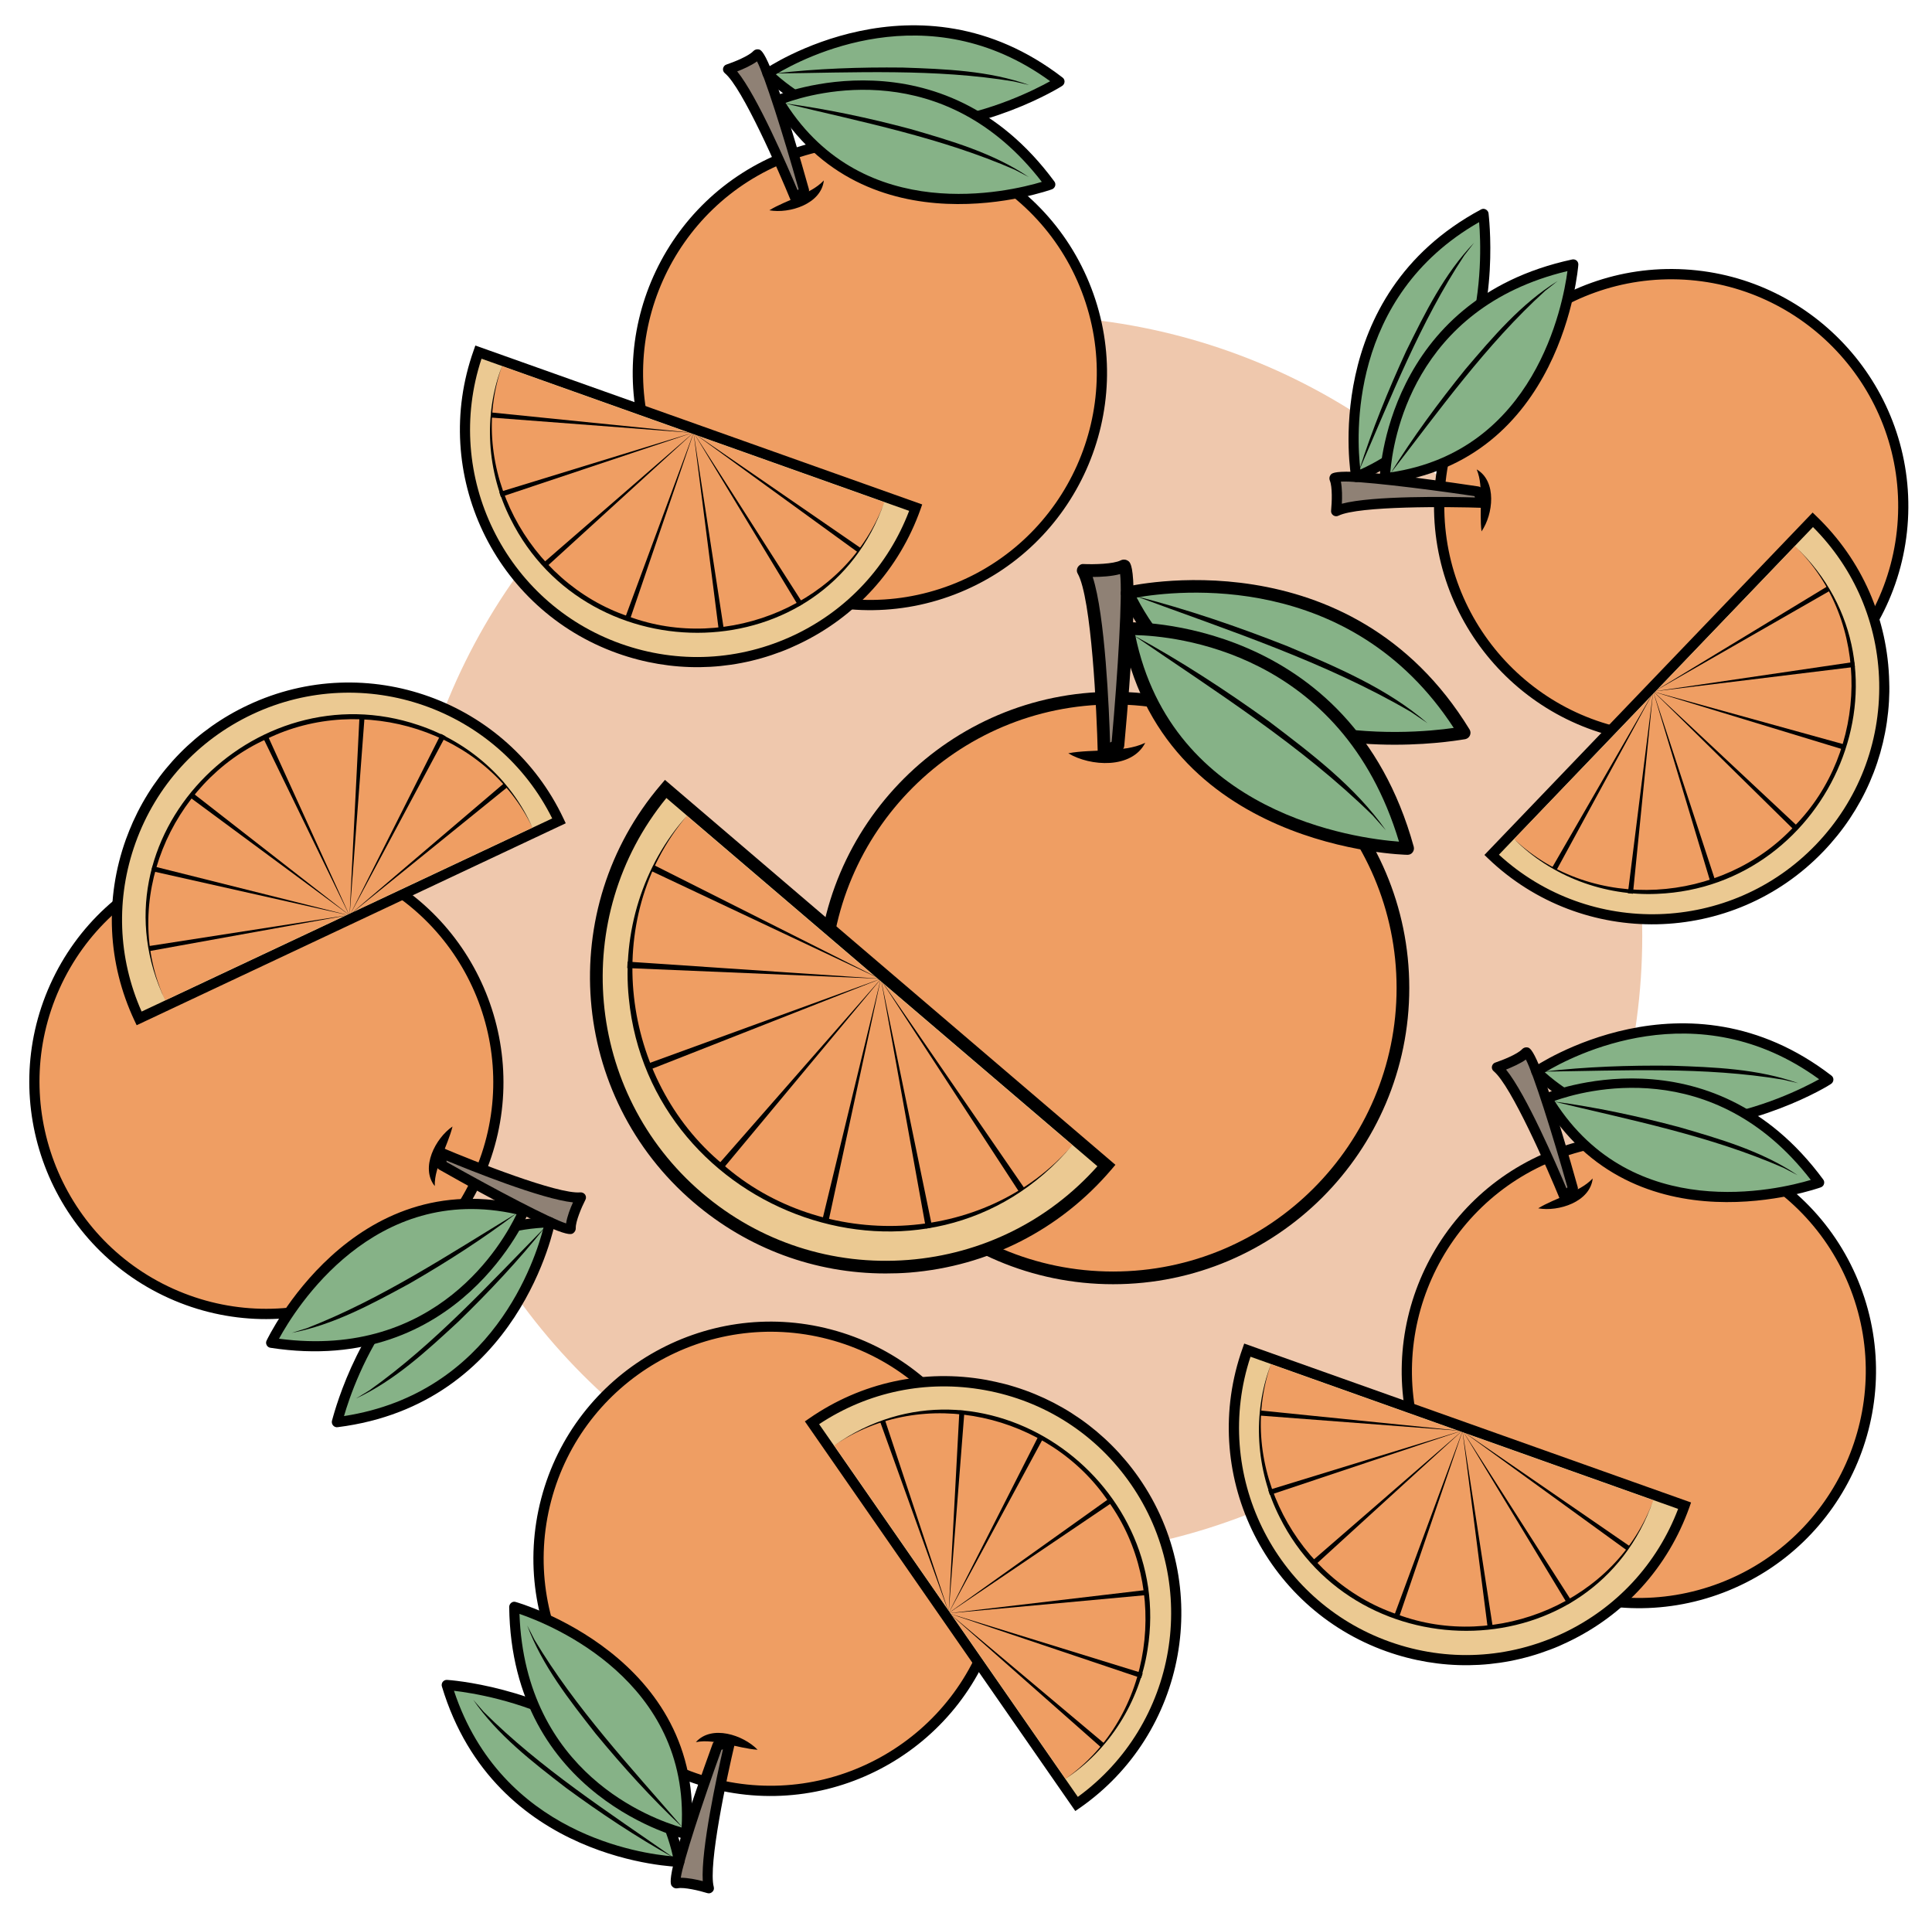 <?xml version="1.0" encoding="utf-8"?>
<!-- Generator: Adobe Illustrator 26.2.1, SVG Export Plug-In . SVG Version: 6.00 Build 0)  -->
<svg version="1.1" id="Layer_1" xmlns="http://www.w3.org/2000/svg" xmlns:xlink="http://www.w3.org/1999/xlink" x="0px" y="0px"
	 viewBox="0 0 159.89 158.89" style="enable-background:new 0 0 159.89 158.89;" xml:space="preserve">
<style type="text/css">
	.st0{fill:#F3E1D7;}
	.st1{fill:#E5D4CF;}
	.st2{fill:#C2D4C5;}
	.st3{fill:#E0D0CA;}
	.st4{fill:#E2EFDA;}
	.st5{fill:#F4EDD7;}
	.st6{fill:#E5DFDC;}
	.st7{fill:#FFF2D8;}
	.st8{fill:#F7F5D5;}
	.st9{fill:#DBD5E0;}
	.st10{fill:#EFC7AC;}
	.st11{fill:#EED5BE;}
	.st12{fill:#EFDED0;}
	.st13{fill:#CFE4CA;}
	.st14{fill:#F6ECC6;}
	.st15{fill:#D0DDC7;}
	.st16{fill:#E3E8C8;}
	.st17{fill:#D6DCE5;}
	.st18{fill:#E9D5C8;}
	.st19{fill:#EFD4BF;}
	.st20{fill:#F7E4C1;}
	.st21{fill:#F2DDE4;}
	.st22{fill:#DFDAE9;}
	.st23{fill:#F7F0C1;}
	.st24{fill:#FFF8D8;}
	.st25{fill:#F0E1E7;}
	.st26{fill:#E8D0D3;}
	.st27{fill:#DCD2CB;}
	.st28{fill:#DBD9B9;}
	.st29{fill:#D2DBD2;}
	.st30{fill:#DBD4C0;}
	.st31{fill:#EFD9CA;}
	.st32{fill:#EFF3C6;}
	.st33{fill:#DDD2C8;}
	.st34{fill:#F2F1C7;}
	.st35{fill:#C2DBC4;}
	.st36{fill:#FFE4B8;}
	.st37{fill:#AED2B2;}
	.st38{fill:#FFD489;}
	.st39{fill:#D1E8C5;}
	.st40{fill:#57B675;}
	.st41{fill:#95CC8F;}
	.st42{fill:#FDE3E0;}
	.st43{fill:#F4DE5C;}
	.st44{fill:#EFB5AF;}
	.st45{fill:#9FD3A2;}
	.st46{fill:#78C184;}
	.st47{fill:#FEF7BC;}
	.st48{fill:#FFFFFF;}
	.st49{fill:#A7D2AB;}
	.st50{fill:#F7E783;}
	.st51{fill:#EEEEBE;}
	.st52{fill:#A8BF7B;}
	.st53{fill:#82B183;}
	.st54{fill:#D3DB82;}
	.st55{fill:#E2D6C0;}
	.st56{fill:#D6B074;}
	.st57{fill:#E5D17A;}
	.st58{fill:#EACEDD;}
	.st59{fill:#91BF7A;}
	.st60{fill:#F49AC1;}
	.st61{fill:#67C076;}
	.st62{fill:#8CBF99;}
	.st63{fill:#A5A5A5;}
	.st64{fill:none;}
	.st65{fill:#C2C1C0;}
	.st66{fill:#DDCD80;}
	.st67{fill:#FDD9C0;}
	.st68{fill:#E9EA79;}
	.st69{fill:#70A36C;}
	.st70{fill:#4CA446;}
	.st71{fill:#FBB783;}
	.st72{fill:#A88A5D;}
	.st73{fill:#F4ECC9;}
	.st74{fill:#A3CA61;}
	.st75{fill:#F4E382;}
	.st76{fill:#BF4D31;}
	.st77{fill:#BDD16A;}
	.st78{fill:#829E71;}
	.st79{fill:#AA675F;}
	.st80{fill:#FED39D;}
	.st81{fill:#F6B584;}
	.st82{fill:#F9AD82;}
	.st83{fill:#BFB279;}
	.st84{fill:#91B0A1;}
	.st85{fill:#B7B77D;}
	.st86{fill:#9D834A;}
	.st87{fill:#B7BD63;}
	.st88{fill:#DBD1CA;}
	.st89{fill:#8CA15E;}
	.st90{fill:#C38762;}
	.st91{fill:#E07C88;}
	.st92{fill:none;stroke:#000000;stroke-width:2;stroke-linecap:round;stroke-linejoin:round;stroke-miterlimit:10;}
	.st93{fill:#DCD586;}
	.st94{fill:#DD8A98;}
	.st95{fill:#E8B3C1;}
	.st96{fill:#F9EEC0;}
	.st97{fill:#F7EBBF;}
	.st98{fill:#FCE67A;}
	.st99{fill:#CAD1BF;}
	.st100{fill:#725D42;}
	.st101{fill:#6D894D;}
	.st102{fill:#ECE0CC;}
	.st103{fill:#917F61;}
	.st104{fill:#A09078;}
	.st105{fill:#E5CDA1;}
	.st106{fill:#A8C967;}
	.st107{fill:#FEF293;}
	.st108{fill:#DDC457;}
	.st109{fill:#E2E2B3;}
	.st110{fill:#967657;}
	.st111{fill:#C57E2C;}
	.st112{fill:#83B16A;}
	.st113{fill:#5E9C42;}
	.st114{fill:#CCD56C;}
	.st115{fill:#F8EF74;}
	.st116{fill:#6BB18A;}
	.st117{fill:#65AD84;}
	.st118{fill:#B1DAAC;}
	.st119{fill:#B7A6D1;}
	.st120{fill:#F4F1D4;}
	.st121{fill:#E8CDD6;}
	.st122{fill:#E39FAF;}
	.st123{fill:#9DB87E;}
	.st124{fill:#FDD0A7;}
	.st125{fill:#F7A168;}
	.st126{fill:#FFCE6E;}
	.st127{fill:#CC915B;}
	.st128{fill:#EDB28A;}
	.st129{fill:#89786E;}
	.st130{fill:#9FCC87;}
	.st131{fill:#EFD0D0;}
	.st132{fill:#7D9E74;}
	.st133{fill:#F59188;}
	.st134{fill:#F1ECCB;}
	.st135{fill:#9BC44D;}
	.st136{fill:#F7EF79;}
	.st137{fill:#659B7B;}
	.st138{fill:#8699BF;}
	.st139{fill:#AF9B7B;}
	.st140{fill:#BED379;}
	.st141{fill:#80AD54;}
	.st142{fill:#84AA6D;}
	.st143{fill:#B6D8A0;}
	.st144{fill:#F4DB72;}
	.st145{fill:#8DC983;}
	.st146{fill:#E5B17E;}
	.st147{fill:#D1A47C;}
	.st148{fill:#C5A07D;}
	.st149{fill:#EFB678;}
	.st150{fill:#68B27C;}
	.st151{fill:#EECE98;}
	.st152{fill:#EDA07A;}
	.st153{fill:#EF9E63;}
	.st154{fill:#8F8175;}
	.st155{fill:#86B287;}
	.st156{fill:#EBC992;}
	.st157{fill:#EFC8AD;}
	.st158{fill:#C0AFCE;}
	.st159{fill:#6CAA63;}
	.st160{fill:#A8D096;}
	.st161{fill:#C4C4C4;}
	.st162{fill:#F2F2B2;}
	.st163{fill:#94AB90;}
	.st164{fill:#AF8B72;}
	.st165{fill:#94AC91;}
	.st166{fill:#FFE3A6;}
	.st167{fill:#A0847A;}
	.st168{fill:#F9EFD8;}
	.st169{fill:#FBEAC2;}
	.st170{fill:#ADC9A1;}
	.st171{fill:#E5D99E;}
	.st172{fill:#97BF8E;}
	.st173{fill:#99CF8B;}
	.st174{fill:#B2D9A2;}
	.st175{fill:#93C6A5;}
	.st176{fill:#AC8269;}
	.st177{fill:#8E7E62;}
	.st178{fill:#639170;}
	.st179{fill:#BB8D72;}
	.st180{fill:#A08E82;}
	.st181{fill:#80B28C;}
	.st182{fill:#7C5A40;}
	.st183{fill:#E2BA9C;}
	.st184{fill:#F7D9CD;}
	.st185{fill:#EDB38C;}
	.st186{fill:#77685E;}
	.st187{fill:#8DC893;}
	.st188{fill:#DDC6BF;}
	.st189{fill:#D3BFBA;}
	.st190{fill:#9C6A51;}
	.st191{fill:#AD8977;}
	.st192{fill:#AA755E;}
	.st193{fill:#EFD5E7;}
	.st194{fill:#E5A8CC;}
	.st195{fill:#996E82;}
	.st196{fill:#A4C49B;}
	.st197{fill:#D9E8F3;}
	.st198{fill:#B9CFE9;}
	.st199{fill:#8FADD8;}
	.st200{fill:#F4E4EA;}
	.st201{fill:#EFCEDA;}
	.st202{fill:#D8A7B5;}
	.st203{fill:#E5F2E6;}
	.st204{fill:#D0E9D4;}
	.st205{fill:#ACD1B4;}
	.st206{fill:#F4EFD4;}
	.st207{fill:#F7F5DB;}
	.st208{fill:#EFEFAD;}
	.st209{fill:#F7F6DB;}
	.st210{fill:#EFEFAE;}
	.st211{fill:#DBF0EE;}
	.st212{fill:#FCEDD7;}
	.st213{fill:#D3C4B4;}
	.st214{fill:#7D6853;}
	.st215{fill:#ECE9DE;}
	.st216{fill:#A08E77;}
	.st217{fill:#F3E2D4;}
	.st218{fill:#D6A87B;}
	.st219{fill:#DDB690;}
	.st220{fill:#F0CA6F;}
	.st221{fill:#F0D7A0;}
	.st222{fill:#F7DA9F;}
	.st223{fill:#DFEDF3;}
	.st224{fill:#92C2E8;}
	.st225{fill:#C1DDED;}
	.st226{fill:#8DD5E3;}
	.st227{fill:#B8E2E0;}
	.st228{fill:#ADDCF6;}
</style>
<circle class="st157" cx="84.56" cy="77.47" r="51.35"/>
<g>
	<g>
		<circle class="st153" cx="92.13" cy="81.75" r="23.99"/>
		<path d="M92.12,106.26c-13.52,0-24.51-11-24.51-24.51s11-24.51,24.51-24.51s24.51,11,24.51,24.51S105.64,106.26,92.12,106.26z
			 M92.12,58.29c-12.94,0-23.46,10.52-23.46,23.46s10.52,23.46,23.46,23.46s23.46-10.52,23.46-23.46S105.06,58.29,92.12,58.29z"/>
	</g>
	<g>
		<path class="st154" d="M89.64,47.2c0,0,2.4,0.12,3.33-0.35s-0.46,14.84-0.46,14.84l-1.14,0.63C91.37,62.32,91.1,49.77,89.64,47.2z
			"/>
		<path d="M91.37,62.85c-0.09,0-0.18-0.02-0.26-0.07c-0.16-0.09-0.26-0.26-0.26-0.45c-0.08-3.45-0.52-12.86-1.66-14.87
			c-0.1-0.17-0.09-0.37,0.01-0.54c0.1-0.16,0.29-0.27,0.47-0.25c0.87,0.04,2.48,0,3.07-0.3c0.2-0.1,0.43-0.09,0.62,0.04
			c0.28,0.19,1.02,0.69-0.32,15.32c-0.02,0.17-0.12,0.33-0.27,0.41l-1.14,0.63C91.55,62.83,91.46,62.85,91.37,62.85z M90.43,47.74
			c1.03,3.14,1.36,11.04,1.44,13.7l0.13-0.07c0.53-5.87,0.9-12.22,0.7-13.87C92.02,47.69,91.09,47.74,90.43,47.74z"/>
	</g>
	<g>
		<path class="st155" d="M93.29,49.06c0,0,18.07-4.48,27.89,11.56C121.18,60.63,100.85,64.75,93.29,49.06"/>
		<path d="M115.42,61.62c-6.74,0-17.53-1.79-22.61-12.32c-0.07-0.14-0.07-0.31,0-0.45c0.07-0.14,0.2-0.25,0.35-0.29
			c0.18-0.05,18.56-4.38,28.46,11.8c0.09,0.15,0.1,0.33,0.03,0.49c-0.07,0.16-0.21,0.27-0.38,0.31
			C121.21,61.16,118.84,61.62,115.42,61.62z M94.07,49.44c6.66,12.77,22.56,11.32,26.24,10.79C111.78,47.13,97.31,48.87,94.07,49.44
			z"/>
	</g>
	<g>
		<path class="st155" d="M93.32,52.03c0,0,17.97-0.65,23.17,18.18C116.49,70.21,96.5,69.99,93.32,52.03"/>
		<path d="M116.49,70.73C116.49,70.73,116.49,70.73,116.49,70.73c-0.21,0-20.47-0.43-23.69-18.62c-0.03-0.15,0.01-0.3,0.11-0.42
			c0.1-0.12,0.24-0.19,0.39-0.2c0.18-0.02,18.44-0.45,23.7,18.57c0.04,0.16,0.01,0.33-0.09,0.46
			C116.81,70.66,116.65,70.73,116.49,70.73z M93.95,52.55c3.04,14.84,18.32,16.83,21.83,17.09C111.02,53.84,97.11,52.62,93.95,52.55
			z"/>
	</g>
	<g>
		<path d="M94.78,61.46c-1.11,2.18-4.54,1.97-6.37,0.87c1-0.2,2.29-0.19,3.28-0.26C92.77,61.98,93.77,61.94,94.78,61.46L94.78,61.46
			z"/>
	</g>
	<g>
		<path d="M93.84,52.58c3.89,2.11,7.59,4.53,11.18,7.11c3.5,2.66,7.12,5.38,9.68,9.02c0,0-1.1-1.24-1.1-1.24
			C107.71,61.69,100.63,57.23,93.84,52.58L93.84,52.58z"/>
	</g>
	<g>
		<path d="M93.97,49.32c4.28,1.09,8.47,2.53,12.58,4.15c4.05,1.72,8.23,3.47,11.59,6.37c0,0-1.37-0.93-1.37-0.93
			C109.65,54.75,101.68,52.17,93.97,49.32L93.97,49.32z"/>
	</g>
	<g>
		<g>
			<path class="st156" d="M91.56,96.44c-8.6,10.07-23.75,11.26-33.82,2.66s-11.26-23.75-2.66-33.82L91.56,96.44z"/>
			<path d="M73.29,105.37c-5.83,0-11.4-2.05-15.88-5.88c-10.28-8.78-11.5-24.28-2.72-34.56l0.34-0.4l37.28,31.85l-0.34,0.4
				c-4.25,4.98-10.19,8-16.72,8.52C74.59,105.35,73.94,105.37,73.29,105.37z M55.15,66.03c-8.03,9.83-6.76,24.38,2.94,32.67
				c4.76,4.07,10.83,6.04,17.08,5.55c6.07-0.48,11.61-3.22,15.65-7.75L55.15,66.03z"/>
		</g>
		<g>
			<g>
				<path class="st153" d="M88.74,94.76c-7.26,8.5-20.29,9.29-29.1,1.77c-8.81-7.52-10.06-20.52-2.8-29.02"/>
			</g>
			<g>
				<path d="M88.74,94.76c-11.93,14.15-34.95,5.78-36.7-12.17c-0.56-5.41,1.16-11.03,4.8-15.08c-7.18,8.5-5.47,21.84,2.97,28.82
					C68.02,103.57,81.46,103.18,88.74,94.76L88.74,94.76z"/>
			</g>
		</g>
		<g>
			<g>
				<line class="st156" x1="73.15" y1="80.71" x2="59.64" y2="96.53"/>
			</g>
			<g>
				<polygon points="73.15,80.71 59.84,96.7 59.44,96.36 73.15,80.71 				"/>
			</g>
		</g>
		<g>
			<g>
				<line class="st156" x1="72.95" y1="80.74" x2="68.3" y2="101.02"/>
			</g>
			<g>
				<polygon points="72.95,80.74 68.56,101.08 68.05,100.96 72.95,80.74 				"/>
			</g>
		</g>
		<g>
			<g>
				<line class="st156" x1="72.88" y1="80.87" x2="76.89" y2="101.6"/>
			</g>
			<g>
				<polygon points="72.88,80.87 77.15,101.55 76.63,101.65 72.88,80.87 				"/>
			</g>
		</g>
		<g>
			<g>
				<line class="st156" x1="72.81" y1="80.94" x2="84.54" y2="98.44"/>
			</g>
			<g>
				<polygon points="72.81,80.94 84.76,98.29 84.32,98.59 72.81,80.94 				"/>
			</g>
		</g>
		<g>
			<g>
				<line class="st156" x1="73.13" y1="80.9" x2="53.67" y2="88.26"/>
			</g>
			<g>
				<polygon points="73.13,80.9 53.77,88.51 53.58,88.02 73.13,80.9 				"/>
			</g>
		</g>
		<g>
			<g>
				<line class="st156" x1="73.01" y1="80.99" x2="51.93" y2="79.83"/>
			</g>
			<g>
				<polygon points="73.01,80.99 51.91,80.1 51.94,79.57 73.01,80.99 				"/>
			</g>
		</g>
		<g>
			<g>
				<line class="st156" x1="72.96" y1="81.06" x2="54.02" y2="71.83"/>
			</g>
			<g>
				<polygon points="72.96,81.06 53.9,72.07 54.14,71.59 72.96,81.06 				"/>
			</g>
		</g>
	</g>
</g>
<g>
	<g>
		<circle class="st153" cx="72" cy="30.86" r="19.2"/>
		<path d="M79,49.19c-10.11,3.87-21.47-1.21-25.34-11.32s1.21-21.47,11.32-25.34s21.47,1.21,25.34,11.32S89.11,45.32,79,49.19z
			 M65.29,13.32c-9.67,3.7-14.53,14.58-10.83,24.25S69.03,52.1,78.7,48.4s14.53-14.58,10.83-24.25
			C85.84,14.48,74.96,9.62,65.29,13.32z"/>
	</g>
	<g>
		<path class="st154" d="M60.26,5.74c0,0,1.82-0.6,2.39-1.21s3.9,11.23,3.9,11.23l-0.67,0.8C65.88,16.55,62.08,7.24,60.26,5.74z"/>
		<path d="M66.03,16.94c-0.07,0.03-0.14,0.03-0.22,0.02c-0.15-0.02-0.27-0.12-0.32-0.26c-1.04-2.56-4.07-9.47-5.5-10.64
			c-0.12-0.1-0.18-0.25-0.15-0.4c0.03-0.15,0.14-0.28,0.28-0.32c0.66-0.22,1.85-0.71,2.21-1.1c0.12-0.13,0.3-0.19,0.47-0.15
			c0.26,0.06,0.96,0.23,4.14,11.55c0.04,0.13,0.01,0.28-0.08,0.39l-0.67,0.8C66.15,16.88,66.09,16.92,66.03,16.94z M61.01,5.91
			c1.67,2.06,4.17,7.87,5,9.83l0.08-0.09c-1.28-4.54-2.82-9.39-3.44-10.57C62.18,5.42,61.5,5.72,61.01,5.91z"/>
	</g>
	<g>
		<path class="st155" d="M63.52,6.09c0,0,12.23-8.52,24.16,0.67C87.68,6.76,73.66,15.65,63.52,6.09"/>
		<path d="M83.66,9.14c-5.04,1.93-13.62,3.67-20.43-2.75c-0.09-0.09-0.14-0.21-0.13-0.34c0.01-0.13,0.08-0.24,0.18-0.31
			c0.12-0.09,12.63-8.59,24.66,0.68c0.11,0.08,0.17,0.22,0.16,0.35c-0.01,0.14-0.08,0.26-0.2,0.34C87.86,7.14,86.21,8.17,83.66,9.14
			z M64.21,6.15c8.63,7.64,20.1,2.01,22.7,0.57C76.79-0.65,66.47,4.79,64.21,6.15z"/>
	</g>
	<g>
		<path class="st155" d="M64.39,8.29c0,0,13.25-5.63,22.53,6.97C86.91,15.26,71.91,20.82,64.39,8.29"/>
		<path d="M87.07,15.66C87.06,15.66,87.06,15.66,87.07,15.66c-0.16,0.06-15.43,5.53-23.04-7.14c-0.06-0.1-0.08-0.23-0.04-0.35
			c0.04-0.12,0.12-0.21,0.24-0.26c0.13-0.06,13.66-5.61,23.03,7.11c0.08,0.11,0.1,0.24,0.06,0.37
			C87.28,15.51,87.19,15.61,87.07,15.66z M65.01,8.51c6.52,10.23,18.51,7.35,21.21,6.54C78.14,4.59,67.39,7.66,65.01,8.51z"/>
	</g>
	<g>
		<path d="M68.18,14.93c-0.21,1.94-2.83,2.77-4.51,2.47c0.69-0.43,1.65-0.8,2.38-1.13C66.83,15.89,67.56,15.58,68.18,14.93
			L68.18,14.93z"/>
	</g>
	<g>
		<path d="M64.94,8.55c3.51,0.47,6.97,1.21,10.39,2.12c3.38,0.98,6.87,1.99,9.81,3.98c0,0-1.17-0.61-1.17-0.61
			C77.92,11.4,71.34,10.09,64.94,8.55L64.94,8.55z"/>
	</g>
	<g>
		<path d="M64.1,6.08c3.52-0.41,7.06-0.53,10.6-0.49c3.52,0.12,7.14,0.25,10.49,1.45c0,0-1.29-0.3-1.29-0.3
			C77.38,5.66,70.68,6.01,64.1,6.08L64.1,6.08z"/>
	</g>
	<g>
		<g>
			<path class="st156" d="M75.78,42C72.22,52,61.24,57.22,51.25,53.66S36.04,39.13,39.59,29.13L75.78,42z"/>
			<path d="M64.67,53.91c-4.36,1.67-9.11,1.73-13.56,0.15c-10.2-3.63-15.54-14.87-11.91-25.07l0.14-0.4l36.98,13.15l-0.14,0.4
				c-1.76,4.94-5.33,8.9-10.07,11.15C65.63,53.52,65.15,53.73,64.67,53.91z M39.85,29.68c-3.19,9.65,1.91,20.17,11.54,23.59
				c4.73,1.68,9.82,1.42,14.36-0.73c4.4-2.09,7.76-5.73,9.49-10.27L39.85,29.68z"/>
		</g>
		<g>
			<g>
				<path class="st153" d="M73.18,41.56c-3,8.43-12.51,12.75-21.25,9.64S38.54,38.74,41.54,30.3"/>
			</g>
			<g>
				<path d="M73.18,41.56c-4.87,13.99-24.48,14.32-30.92,1.39c-1.97-3.88-2.28-8.58-0.72-12.65C38.6,38.72,43.7,48.2,52,51
					C60.21,54.07,70.15,49.94,73.18,41.56L73.18,41.56z"/>
			</g>
		</g>
		<g>
			<g>
				<line class="st156" x1="57.51" y1="35.51" x2="51.93" y2="51.2"/>
			</g>
			<g>
				<polygon points="57.51,35.51 52.13,51.27 51.73,51.13 57.51,35.51 				"/>
			</g>
		</g>
		<g>
			<g>
				<line class="st156" x1="57.37" y1="35.59" x2="59.69" y2="52.08"/>
			</g>
			<g>
				<polygon points="57.37,35.59 59.9,52.05 59.48,52.11 57.37,35.59 				"/>
			</g>
		</g>
		<g>
			<g>
				<line class="st156" x1="57.35" y1="35.71" x2="66.28" y2="50.06"/>
			</g>
			<g>
				<polygon points="57.35,35.71 66.46,49.95 66.1,50.17 57.35,35.71 				"/>
			</g>
		</g>
		<g>
			<g>
				<line class="st156" x1="57.32" y1="35.77" x2="71.09" y2="45.51"/>
			</g>
			<g>
				<polygon points="57.32,35.77 71.22,45.34 70.97,45.68 57.32,35.77 				"/>
			</g>
		</g>
		<g>
			<g>
				<line class="st156" x1="57.55" y1="35.66" x2="45.11" y2="46.73"/>
			</g>
			<g>
				<polygon points="57.55,35.66 45.25,46.88 44.97,46.57 57.55,35.66 				"/>
			</g>
		</g>
		<g>
			<g>
				<line class="st156" x1="57.48" y1="35.76" x2="41.39" y2="40.92"/>
			</g>
			<g>
				<polygon points="57.48,35.76 41.45,41.12 41.32,40.72 57.48,35.76 				"/>
			</g>
		</g>
		<g>
			<g>
				<line class="st156" x1="57.47" y1="35.83" x2="40.67" y2="34.34"/>
			</g>
			<g>
				<polygon points="57.47,35.83 40.65,34.55 40.68,34.13 57.47,35.83 				"/>
			</g>
		</g>
	</g>
</g>
<g>
	<g>
		<circle class="st153" cx="135.63" cy="113.44" r="19.2"/>
		<path d="M142.64,131.77c-10.11,3.87-21.47-1.21-25.34-11.32c-3.87-10.11,1.21-21.47,11.32-25.34
			c10.11-3.86,21.47,1.21,25.34,11.32S152.75,127.9,142.64,131.77z M128.92,95.9c-9.67,3.7-14.53,14.58-10.83,24.25
			s14.58,14.53,24.25,10.83c9.67-3.7,14.53-14.58,10.83-24.25C149.47,97.06,138.59,92.2,128.92,95.9z"/>
	</g>
	<g>
		<path class="st154" d="M123.89,88.32c0,0,1.82-0.6,2.39-1.21c0.57-0.62,3.9,11.23,3.9,11.23l-0.67,0.8
			C129.51,99.13,125.72,89.82,123.89,88.32z"/>
		<path d="M129.66,99.52c-0.07,0.03-0.14,0.03-0.22,0.02c-0.15-0.02-0.27-0.12-0.32-0.26c-1.04-2.56-4.07-9.47-5.5-10.64
			c-0.12-0.1-0.18-0.25-0.15-0.4c0.03-0.15,0.14-0.28,0.28-0.32c0.66-0.22,1.85-0.71,2.21-1.1c0.12-0.13,0.3-0.19,0.47-0.15
			c0.26,0.06,0.96,0.23,4.14,11.55c0.04,0.13,0.01,0.28-0.08,0.39l-0.67,0.8C129.79,99.46,129.73,99.5,129.66,99.52z M124.64,88.5
			c1.67,2.06,4.17,7.87,5,9.83l0.08-0.09c-1.28-4.54-2.82-9.39-3.44-10.57C125.81,88.01,125.13,88.3,124.64,88.5z"/>
	</g>
	<g>
		<path class="st155" d="M127.16,88.67c0,0,12.23-8.52,24.16,0.67C151.31,89.34,137.29,98.23,127.16,88.67"/>
		<path d="M147.29,91.72c-5.04,1.93-13.62,3.67-20.43-2.75c-0.09-0.09-0.14-0.21-0.13-0.34c0.01-0.13,0.08-0.24,0.18-0.31
			c0.12-0.09,12.63-8.59,24.66,0.68c0.11,0.08,0.17,0.22,0.16,0.35c-0.01,0.14-0.08,0.26-0.2,0.34
			C151.49,89.73,149.85,90.75,147.29,91.72z M127.85,88.73c8.63,7.64,20.1,2.01,22.7,0.57C140.43,81.93,130.1,87.37,127.85,88.73z"
			/>
	</g>
	<g>
		<path class="st155" d="M128.02,90.88c0,0,13.25-5.63,22.53,6.97C150.55,97.84,135.54,103.4,128.02,90.88"/>
		<path d="M150.7,98.24C150.7,98.24,150.7,98.24,150.7,98.24c-0.16,0.06-15.43,5.53-23.04-7.14c-0.06-0.1-0.08-0.23-0.04-0.35
			c0.04-0.12,0.12-0.21,0.24-0.26c0.13-0.06,13.66-5.61,23.03,7.11c0.08,0.11,0.1,0.24,0.06,0.37
			C150.92,98.09,150.82,98.19,150.7,98.24z M128.65,91.09c6.52,10.23,18.51,7.35,21.21,6.54C141.78,87.17,131.03,90.24,128.65,91.09
			z"/>
	</g>
	<g>
		<path d="M131.81,97.51c-0.21,1.94-2.83,2.77-4.51,2.47c0.69-0.43,1.65-0.8,2.38-1.13C130.46,98.47,131.19,98.16,131.81,97.51
			L131.81,97.51z"/>
	</g>
	<g>
		<path d="M128.57,91.14c3.51,0.47,6.97,1.21,10.39,2.12c3.38,0.98,6.87,1.99,9.81,3.98c0,0-1.17-0.61-1.17-0.61
			C141.55,93.98,134.97,92.68,128.57,91.14L128.57,91.14z"/>
	</g>
	<g>
		<path d="M127.74,88.67c3.52-0.41,7.06-0.53,10.6-0.49c3.52,0.12,7.14,0.25,10.49,1.45c0,0-1.29-0.3-1.29-0.3
			C141.01,88.24,134.32,88.59,127.74,88.67L127.74,88.67z"/>
	</g>
	<g>
		<g>
			<path class="st156" d="M139.41,124.59c-3.55,9.99-14.54,15.21-24.53,11.66c-9.99-3.55-15.21-14.54-11.66-24.53L139.41,124.59z"/>
			<path d="M128.3,136.49c-4.36,1.67-9.11,1.73-13.56,0.15c-10.2-3.63-15.54-14.87-11.91-25.07l0.14-0.4l36.98,13.15l-0.14,0.4
				c-1.76,4.94-5.33,8.9-10.07,11.15C129.27,136.1,128.79,136.31,128.3,136.49z M103.49,112.26c-3.19,9.65,1.91,20.17,11.54,23.59
				c4.73,1.68,9.82,1.42,14.36-0.73c4.4-2.09,7.76-5.73,9.49-10.27L103.49,112.26z"/>
		</g>
		<g>
			<g>
				<path class="st153" d="M136.82,124.14c-3,8.43-12.51,12.75-21.25,9.64c-8.74-3.11-13.39-12.46-10.39-20.9"/>
			</g>
			<g>
				<path d="M136.82,124.14c-4.87,13.99-24.48,14.32-30.92,1.39c-1.97-3.88-2.28-8.58-0.72-12.65c-2.94,8.41,2.16,17.9,10.46,20.7
					C123.84,136.65,133.79,132.52,136.82,124.14L136.82,124.14z"/>
			</g>
		</g>
		<g>
			<g>
				<line class="st156" x1="121.15" y1="118.09" x2="115.57" y2="133.78"/>
			</g>
			<g>
				<polygon points="121.15,118.09 115.77,133.85 115.37,133.71 121.15,118.09 				"/>
			</g>
		</g>
		<g>
			<g>
				<line class="st156" x1="121" y1="118.17" x2="123.33" y2="134.66"/>
			</g>
			<g>
				<polygon points="121,118.17 123.54,134.63 123.12,134.69 121,118.17 				"/>
			</g>
		</g>
		<g>
			<g>
				<line class="st156" x1="120.99" y1="118.29" x2="129.92" y2="132.64"/>
			</g>
			<g>
				<polygon points="120.99,118.29 130.1,132.53 129.74,132.75 120.99,118.29 				"/>
			</g>
		</g>
		<g>
			<g>
				<line class="st156" x1="120.96" y1="118.36" x2="134.73" y2="128.09"/>
			</g>
			<g>
				<polygon points="120.96,118.36 134.85,127.92 134.61,128.26 120.96,118.36 				"/>
			</g>
		</g>
		<g>
			<g>
				<line class="st156" x1="121.18" y1="118.24" x2="108.74" y2="129.31"/>
			</g>
			<g>
				<polygon points="121.18,118.24 108.88,129.46 108.6,129.15 121.18,118.24 				"/>
			</g>
		</g>
		<g>
			<g>
				<line class="st156" x1="121.12" y1="118.34" x2="105.02" y2="123.5"/>
			</g>
			<g>
				<polygon points="121.12,118.34 105.09,123.7 104.96,123.3 121.12,118.34 				"/>
			</g>
		</g>
		<g>
			<g>
				<line class="st156" x1="121.1" y1="118.41" x2="104.3" y2="116.92"/>
			</g>
			<g>
				<polygon points="121.1,118.41 104.28,117.13 104.32,116.71 121.1,118.41 				"/>
			</g>
		</g>
	</g>
</g>
<g>
	<g>
		<circle class="st153" cx="138.31" cy="41.89" r="19.2"/>
		<path d="M157.9,43.01c-0.62,10.8-9.91,19.09-20.72,18.47s-19.09-9.91-18.47-20.72s9.91-19.09,20.72-18.47
			S158.52,32.21,157.9,43.01z M119.56,40.81c-0.59,10.34,7.33,19.23,17.67,19.83s19.23-7.33,19.83-17.67s-7.33-19.23-17.67-19.83
			C129.05,22.55,120.15,30.47,119.56,40.81z"/>
	</g>
	<g>
		<path class="st154" d="M110.58,42.29c0,0,0.2-1.91-0.13-2.68c-0.33-0.77,11.84,1.05,11.84,1.05l0.45,0.94
			C122.75,41.6,112.71,41.24,110.58,42.29z"/>
		<path d="M123.17,41.62c0,0.07-0.03,0.14-0.07,0.21c-0.08,0.12-0.22,0.2-0.37,0.19c-2.76-0.1-10.3-0.17-11.96,0.65
			c-0.14,0.07-0.3,0.06-0.43-0.03c-0.13-0.09-0.2-0.24-0.18-0.39c0.07-0.7,0.11-1.98-0.1-2.47c-0.07-0.17-0.05-0.35,0.06-0.49
			c0.16-0.21,0.6-0.78,12.23,0.96c0.14,0.02,0.26,0.11,0.32,0.23l0.45,0.94C123.16,41.48,123.17,41.55,123.17,41.62z M111.05,41.68
			c2.56-0.68,8.89-0.58,11.02-0.52l-0.05-0.11c-4.67-0.69-9.72-1.28-11.05-1.2C111.08,40.41,111.08,41.15,111.05,41.68z"/>
	</g>
	<g>
		<path class="st155" d="M112.24,39.46c0,0-2.75-14.65,10.52-21.76C122.76,17.7,125.12,34.14,112.24,39.46"/>
		<path d="M123.29,22.35c-0.31,5.39-2.23,13.93-10.89,17.5c-0.12,0.05-0.25,0.04-0.36-0.02c-0.11-0.06-0.19-0.17-0.21-0.29
			c-0.03-0.15-2.65-15.04,10.74-22.21c0.12-0.07,0.27-0.07,0.39,0c0.12,0.06,0.21,0.18,0.23,0.32
			C123.19,17.7,123.44,19.62,123.29,22.35z M112.58,38.85c10.51-4.74,10.08-17.51,9.83-20.47
			C111.54,24.59,112.27,36.24,112.58,38.85z"/>
	</g>
	<g>
		<path class="st155" d="M114.61,39.57c0,0,0.3-14.39,15.59-17.69C130.2,21.89,129.11,37.85,114.61,39.57"/>
		<path d="M130.62,21.91C130.62,21.91,130.62,21.91,130.62,21.91c-0.01,0.17-1.28,16.34-15.97,18.08c-0.12,0.01-0.24-0.02-0.33-0.11
			c-0.09-0.08-0.14-0.2-0.14-0.32c0-0.15,0.48-14.76,15.93-18.09c0.13-0.03,0.27,0.01,0.37,0.09
			C130.58,21.65,130.63,21.78,130.62,21.91z M115.06,39.09c12-1.75,14.29-13.87,14.66-16.66C116.87,25.51,115.26,36.57,115.06,39.09
			z"/>
	</g>
	<g>
		<path d="M122.21,38.84c1.69,0.98,1.37,3.72,0.4,5.13c-0.11-0.81-0.05-1.84-0.06-2.64C122.54,40.47,122.55,39.67,122.21,38.84
			L122.21,38.84z"/>
	</g>
	<g>
		<path d="M115.07,39.18c1.86-3.01,3.97-5.86,6.19-8.61c2.28-2.68,4.63-5.45,7.65-7.32c0,0-1.04,0.82-1.04,0.82
			C122.99,28.51,119.1,33.97,115.07,39.18L115.07,39.18z"/>
	</g>
	<g>
		<path d="M112.48,38.93c1.07-3.37,2.41-6.65,3.89-9.87c1.56-3.16,3.15-6.41,5.62-8.97c0,0-0.81,1.05-0.81,1.05
			C117.54,26.65,115.11,32.89,112.48,38.93L112.48,38.93z"/>
	</g>
	<g>
		<g>
			<path class="st156" d="M150.03,43.01c7.66,7.34,7.91,19.49,0.57,27.15s-19.49,7.91-27.15,0.57L150.03,43.01z"/>
			<path d="M156.33,58.03c-0.27,4.66-2.16,9.02-5.43,12.42c-7.49,7.81-19.94,8.07-27.75,0.58l-0.3-0.29l27.16-28.33l0.3,0.29
				c3.78,3.63,5.93,8.51,6.04,13.75C156.37,56.99,156.36,57.51,156.33,58.03z M124.05,70.72c7.49,6.87,19.18,6.53,26.25-0.85
				c3.47-3.62,5.32-8.38,5.22-13.39c-0.1-4.87-2.04-9.43-5.48-12.87L124.05,70.72z"/>
		</g>
		<g>
			<g>
				<path class="st153" d="M148.55,45.19c6.46,6.19,6.5,16.64,0.08,23.34c-6.42,6.69-16.86,7.1-23.32,0.9"/>
			</g>
			<g>
				<path d="M148.55,45.19c10.76,10.18,3.02,28.2-11.41,28.77c-4.35,0.2-8.76-1.44-11.83-4.53c6.47,6.13,17.21,5.37,23.17-1.05
					C154.65,62.16,154.95,51.39,148.55,45.19L148.55,45.19z"/>
			</g>
		</g>
		<g>
			<g>
				<line class="st156" x1="136.61" y1="57" x2="148.63" y2="68.53"/>
			</g>
			<g>
				<polygon points="136.61,57 148.78,68.38 148.48,68.68 136.61,57 				"/>
			</g>
		</g>
		<g>
			<g>
				<line class="st156" x1="136.63" y1="57.17" x2="152.62" y2="61.81"/>
			</g>
			<g>
				<polygon points="136.63,57.17 152.68,61.61 152.56,62.02 136.63,57.17 				"/>
			</g>
		</g>
		<g>
			<g>
				<line class="st156" x1="136.73" y1="57.23" x2="153.48" y2="54.98"/>
			</g>
			<g>
				<polygon points="136.73,57.23 153.45,54.77 153.51,55.18 136.73,57.23 				"/>
			</g>
		</g>
		<g>
			<g>
				<line class="st156" x1="136.77" y1="57.29" x2="151.3" y2="48.72"/>
			</g>
			<g>
				<polygon points="136.77,57.29 151.19,48.54 151.41,48.9 136.77,57.29 				"/>
			</g>
		</g>
		<g>
			<g>
				<line class="st156" x1="136.76" y1="57.03" x2="141.75" y2="72.92"/>
			</g>
			<g>
				<polygon points="136.76,57.03 141.95,72.86 141.55,72.98 136.76,57.03 				"/>
			</g>
		</g>
		<g>
			<g>
				<line class="st156" x1="136.82" y1="57.13" x2="134.93" y2="73.93"/>
			</g>
			<g>
				<polygon points="136.82,57.13 135.14,73.95 134.72,73.91 136.82,57.13 				"/>
			</g>
		</g>
		<g>
			<g>
				<line class="st156" x1="136.88" y1="57.18" x2="128.63" y2="71.89"/>
			</g>
			<g>
				<polygon points="136.88,57.18 128.82,71.99 128.45,71.79 136.88,57.18 				"/>
			</g>
		</g>
	</g>
</g>
<g>
	<g>
		<circle class="st153" cx="22.05" cy="89.52" r="19.2"/>
		<path d="M4.16,81.45c4.45-9.86,16.1-14.26,25.96-9.81c9.86,4.45,14.26,16.1,9.81,25.96s-16.1,14.26-25.96,9.81
			S-0.29,91.31,4.16,81.45z M39.16,97.25c4.26-9.44,0.05-20.58-9.39-24.84S9.19,72.35,4.93,81.79s-0.05,20.58,9.39,24.84
			S34.9,106.69,39.16,97.25z"/>
	</g>
	<g>
		<path class="st154" d="M48.07,99.08c0,0-0.87,1.71-0.84,2.55c0.03,0.84-10.68-5.22-10.68-5.22l-0.08-1.04
			C36.47,95.37,45.72,99.3,48.07,99.08z"/>
		<path d="M36.08,95.2c0.03-0.07,0.08-0.12,0.14-0.17c0.12-0.09,0.28-0.1,0.41-0.05c2.54,1.08,9.55,3.86,11.4,3.68
			c0.15-0.01,0.3,0.06,0.39,0.18c0.09,0.13,0.1,0.3,0.03,0.43c-0.32,0.62-0.82,1.81-0.8,2.34c0.01,0.18-0.08,0.34-0.23,0.44
			c-0.23,0.14-0.84,0.51-11.08-5.28c-0.12-0.07-0.2-0.19-0.21-0.33l-0.08-1.04C36.04,95.33,36.06,95.26,36.08,95.2z M47.42,99.49
			c-2.63-0.28-8.51-2.65-10.47-3.46l0.01,0.12c4.11,2.32,8.62,4.68,9.89,5.08C46.93,100.66,47.2,99.97,47.42,99.49z"/>
	</g>
	<g>
		<path class="st155" d="M45.51,101.14c0,0-2.69,14.66-17.62,16.54C27.89,117.68,31.58,101.48,45.51,101.14"/>
		<path d="M29.06,113.15c2.22-4.92,7.08-12.2,16.44-12.44c0.13,0,0.25,0.05,0.33,0.15c0.08,0.1,0.12,0.23,0.09,0.35
			c-0.03,0.15-2.91,14.99-17.98,16.88c-0.14,0.02-0.27-0.03-0.37-0.14c-0.09-0.1-0.13-0.24-0.1-0.38
			C27.49,117.53,27.94,115.64,29.06,113.15z M44.98,101.58c-11.51,0.66-15.69,12.73-16.51,15.59
			C40.83,115.26,44.33,104.13,44.98,101.58z"/>
	</g>
	<g>
		<path class="st155" d="M43.34,100.18c0,0-5.44,13.32-20.9,10.92C22.44,111.1,29.18,96.59,43.34,100.18"/>
		<path d="M22.06,110.93C22.06,110.93,22.06,110.92,22.06,110.93c0.07-0.15,7.06-14.79,21.39-11.16c0.12,0.03,0.22,0.11,0.27,0.22
			c0.06,0.11,0.06,0.24,0.01,0.35c-0.05,0.14-5.74,13.6-21.35,11.18c-0.13-0.02-0.25-0.1-0.31-0.22
			C22.01,111.18,22,111.05,22.06,110.93z M42.75,100.47c-11.83-2.67-18.31,7.82-19.66,10.3C36.19,112.5,41.66,102.75,42.75,100.47z"
			/>
	</g>
	<g>
		<path d="M35.98,98.14c-1.22-1.52,0.06-3.97,1.47-4.93c-0.19,0.79-0.61,1.73-0.89,2.48C36.26,96.5,35.96,97.24,35.98,98.14
			L35.98,98.14z"/>
	</g>
	<g>
		<path d="M42.77,100.38c-2.82,2.14-5.8,4.05-8.87,5.82c-3.09,1.68-6.27,3.42-9.77,4.09c0,0,1.26-0.39,1.26-0.39
			C31.55,107.5,37.14,103.8,42.77,100.38L42.77,100.38z"/>
	</g>
	<g>
		<path d="M45.1,101.55c-2.21,2.77-4.64,5.35-7.17,7.81c-2.59,2.39-5.24,4.86-8.47,6.36c0,0,1.13-0.69,1.13-0.69
			C35.97,111.2,40.48,106.24,45.1,101.55L45.1,101.55z"/>
	</g>
	<g>
		<g>
			<path class="st156" d="M11.51,84.27c-4.52-9.6-0.4-21.04,9.2-25.55s21.04-0.4,25.55,9.2L11.51,84.27z"/>
			<path d="M11.01,67.99c1.92-4.25,5.25-7.65,9.52-9.65c9.79-4.61,21.5-0.39,26.11,9.4l0.18,0.38L11.31,84.83l-0.18-0.38
				c-2.23-4.74-2.48-10.07-0.71-15C10.6,68.95,10.8,68.47,11.01,67.99z M45.7,67.72c-4.53-9.1-15.56-12.97-24.81-8.62
				c-4.54,2.14-7.97,5.91-9.67,10.63c-1.65,4.59-1.47,9.53,0.5,13.97L45.7,67.72z"/>
		</g>
		<g>
			<g>
				<path class="st153" d="M13.67,82.76c-3.81-8.1-0.1-17.86,8.29-21.81s18.28-0.58,22.09,7.52"/>
			</g>
			<g>
				<path d="M13.67,82.76C7.27,69.4,20.96,55.36,34.64,60c4.13,1.37,7.67,4.48,9.42,8.47c-3.84-8.04-14.14-11.18-22-7.32
					C14.06,64.74,9.92,74.68,13.67,82.76L13.67,82.76z"/>
			</g>
		</g>
		<g>
			<g>
				<line class="st156" x1="29.05" y1="76.02" x2="21.96" y2="60.95"/>
			</g>
			<g>
				<polygon points="29.05,76.02 21.77,61.04 22.15,60.86 29.05,76.02 				"/>
			</g>
		</g>
		<g>
			<g>
				<line class="st156" x1="29.1" y1="75.86" x2="15.83" y2="65.79"/>
			</g>
			<g>
				<polygon points="29.1,75.86 15.7,65.96 15.96,65.62 29.1,75.86 				"/>
			</g>
		</g>
		<g>
			<g>
				<line class="st156" x1="29.02" y1="75.77" x2="12.58" y2="71.87"/>
			</g>
			<g>
				<polygon points="29.02,75.77 12.53,72.07 12.62,71.66 29.02,75.77 				"/>
			</g>
		</g>
		<g>
			<g>
				<line class="st156" x1="29" y1="75.69" x2="12.37" y2="78.49"/>
			</g>
			<g>
				<polygon points="29,75.69 12.4,78.69 12.33,78.28 29,75.69 				"/>
			</g>
		</g>
		<g>
			<g>
				<line class="st156" x1="28.92" y1="75.94" x2="29.96" y2="59.32"/>
			</g>
			<g>
				<polygon points="28.92,75.94 29.75,59.3 30.17,59.33 28.92,75.94 				"/>
			</g>
		</g>
		<g>
			<g>
				<line class="st156" x1="28.9" y1="75.82" x2="36.68" y2="60.82"/>
			</g>
			<g>
				<polygon points="28.9,75.82 36.5,60.72 36.87,60.92 28.9,75.82 				"/>
			</g>
		</g>
		<g>
			<g>
				<line class="st156" x1="28.86" y1="75.76" x2="41.84" y2="64.98"/>
			</g>
			<g>
				<polygon points="28.86,75.76 41.7,64.82 41.97,65.15 28.86,75.76 				"/>
			</g>
		</g>
	</g>
</g>
<g>
	<g>
		<circle class="st153" cx="63.77" cy="128.98" r="19.2"/>
		<path d="M68.76,110c10.47,2.75,16.74,13.5,13.99,23.97s-13.5,16.74-23.97,13.99c-10.47-2.75-16.74-13.5-13.99-23.97
			S58.3,107.25,68.76,110z M59,147.14c10.02,2.63,20.31-3.37,22.94-13.39s-3.37-20.31-13.39-22.94s-20.31,3.37-22.94,13.39
			S48.98,144.51,59,147.14z"/>
	</g>
	<g>
		<path class="st154" d="M58.67,156.24c0,0-1.83-0.58-2.65-0.41c-0.82,0.17,3.38-11.4,3.38-11.4l1.01-0.26
			C60.4,144.17,58.06,153.95,58.67,156.24z"/>
		<path d="M60.51,143.77c0.07,0.02,0.14,0.05,0.19,0.11c0.1,0.1,0.15,0.25,0.11,0.4c-0.64,2.69-2.22,10.06-1.74,11.85
			c0.04,0.15,0,0.31-0.12,0.41c-0.11,0.11-0.27,0.15-0.42,0.1c-0.67-0.21-1.92-0.5-2.44-0.4c-0.18,0.04-0.35-0.02-0.47-0.16
			c-0.18-0.2-0.65-0.74,3.36-11.8c0.05-0.13,0.16-0.23,0.29-0.27l1.01-0.26C60.37,143.75,60.44,143.75,60.51,143.77z M58.16,155.65
			c-0.16-2.64,1.2-8.83,1.67-10.9l-0.12,0.03c-1.6,4.44-3.18,9.28-3.37,10.59C56.92,155.37,57.65,155.52,58.16,155.65z"/>
	</g>
	<g>
		<path class="st155" d="M56.22,154.05c0,0-14.9-0.21-19.24-14.63C36.98,139.42,53.56,140.37,56.22,154.05"/>
		<path d="M41.64,139.83c5.22,1.37,13.21,4.95,14.99,14.14c0.02,0.12-0.01,0.25-0.09,0.35c-0.08,0.1-0.2,0.15-0.33,0.15
			c-0.15,0-15.26-0.38-19.64-14.93c-0.04-0.13-0.01-0.27,0.07-0.38c0.09-0.11,0.22-0.17,0.36-0.16
			C37.06,139,38.99,139.13,41.64,139.83z M55.69,153.6c-2.56-11.24-15.16-13.35-18.12-13.7C41.51,151.78,53.07,153.39,55.69,153.6z"
			/>
	</g>
	<g>
		<path class="st155" d="M56.8,151.75c0,0-14.04-3.15-14.24-18.79C42.56,132.96,57.99,137.19,56.8,151.75"/>
		<path d="M42.67,132.55C42.67,132.55,42.67,132.55,42.67,132.55c0.16,0.04,15.76,4.5,14.55,19.24c-0.01,0.12-0.07,0.23-0.17,0.31
			c-0.1,0.07-0.22,0.1-0.34,0.07c-0.15-0.03-14.37-3.4-14.57-19.2c0-0.13,0.06-0.26,0.16-0.34
			C42.4,132.54,42.54,132.51,42.67,132.55z M56.41,151.21c0.67-12.11-10.75-16.76-13.42-17.67
			C43.47,146.74,53.99,150.52,56.41,151.21z"/>
	</g>
	<g>
		<path d="M57.59,144.15c1.3-1.46,3.92-0.6,5.11,0.63c-0.81-0.05-1.81-0.32-2.6-0.47C59.25,144.15,58.47,143.98,57.59,144.15
			L57.59,144.15z"/>
	</g>
	<g>
		<path d="M56.5,151.22c-2.58-2.42-4.96-5.05-7.21-7.78c-2.17-2.77-4.42-5.62-5.66-8.95c0,0,0.6,1.18,0.6,1.18
			C47.62,141.34,52.2,146.23,56.5,151.22L56.5,151.22z"/>
	</g>
	<g>
		<path d="M55.74,153.71c-3.09-1.72-6.04-3.68-8.9-5.78c-2.79-2.15-5.66-4.36-7.68-7.29c0,0,0.87,1,0.87,1
			C44.71,146.31,50.35,149.94,55.74,153.71L55.74,153.71z"/>
	</g>
	<g>
		<g>
			<path class="st156" d="M67.2,117.72c8.71-6.05,20.68-3.89,26.72,4.83c6.05,8.71,3.89,20.68-4.83,26.72L67.2,117.72z"/>
			<path d="M83.17,114.52c4.51,1.19,8.41,3.91,11.1,7.78c6.17,8.89,3.96,21.14-4.93,27.31l-0.35,0.24l-22.38-32.24l0.35-0.24
				c4.31-2.99,9.52-4.12,14.68-3.19C82.15,114.28,82.66,114.39,83.17,114.52z M89.2,148.68c8.22-5.98,10.2-17.5,4.38-25.89
				c-2.86-4.12-7.15-6.88-12.09-7.77c-4.8-0.87-9.64,0.13-13.7,2.82L89.2,148.68z"/>
		</g>
		<g>
			<g>
				<path class="st153" d="M69.04,119.6c7.35-5.1,17.6-3.06,22.89,4.55c5.29,7.62,3.61,17.93-3.74,23.04"/>
			</g>
			<g>
				<path d="M69.04,119.6c12.12-8.53,28.24,2.64,25.93,16.89c-0.66,4.3-3.15,8.3-6.79,10.69c7.29-5.12,8.68-15.8,3.57-22.91
					C86.88,116.99,76.39,114.56,69.04,119.6L69.04,119.6z"/>
			</g>
		</g>
		<g>
			<g>
				<line class="st156" x1="78.25" y1="133.65" x2="91.93" y2="124.15"/>
			</g>
			<g>
				<polygon points="78.25,133.65 91.81,123.98 92.05,124.32 78.25,133.65 				"/>
			</g>
		</g>
		<g>
			<g>
				<line class="st156" x1="78.41" y1="133.66" x2="86.14" y2="118.91"/>
			</g>
			<g>
				<polygon points="78.41,133.66 85.95,118.81 86.33,119.01 78.41,133.66 				"/>
			</g>
		</g>
		<g>
			<g>
				<line class="st156" x1="78.5" y1="133.58" x2="79.61" y2="116.71"/>
			</g>
			<g>
				<polygon points="78.5,133.58 79.4,116.7 79.82,116.72 78.5,133.58 				"/>
			</g>
		</g>
		<g>
			<g>
				<line class="st156" x1="78.56" y1="133.54" x2="73.05" y2="117.6"/>
			</g>
			<g>
				<polygon points="78.56,133.54 72.85,117.67 73.25,117.53 78.56,133.54 				"/>
			</g>
		</g>
		<g>
			<g>
				<line class="st156" x1="78.31" y1="133.51" x2="94.87" y2="131.77"/>
			</g>
			<g>
				<polygon points="78.31,133.51 94.85,131.56 94.89,131.98 78.31,133.51 				"/>
			</g>
		</g>
		<g>
			<g>
				<line class="st156" x1="78.42" y1="133.46" x2="94.51" y2="138.65"/>
			</g>
			<g>
				<polygon points="78.42,133.46 94.57,138.45 94.44,138.85 78.42,133.46 				"/>
			</g>
		</g>
		<g>
			<g>
				<line class="st156" x1="78.47" y1="133.41" x2="91.26" y2="144.42"/>
			</g>
			<g>
				<polygon points="78.47,133.41 91.39,144.26 91.12,144.58 78.47,133.41 				"/>
			</g>
		</g>
	</g>
</g>
</svg>
